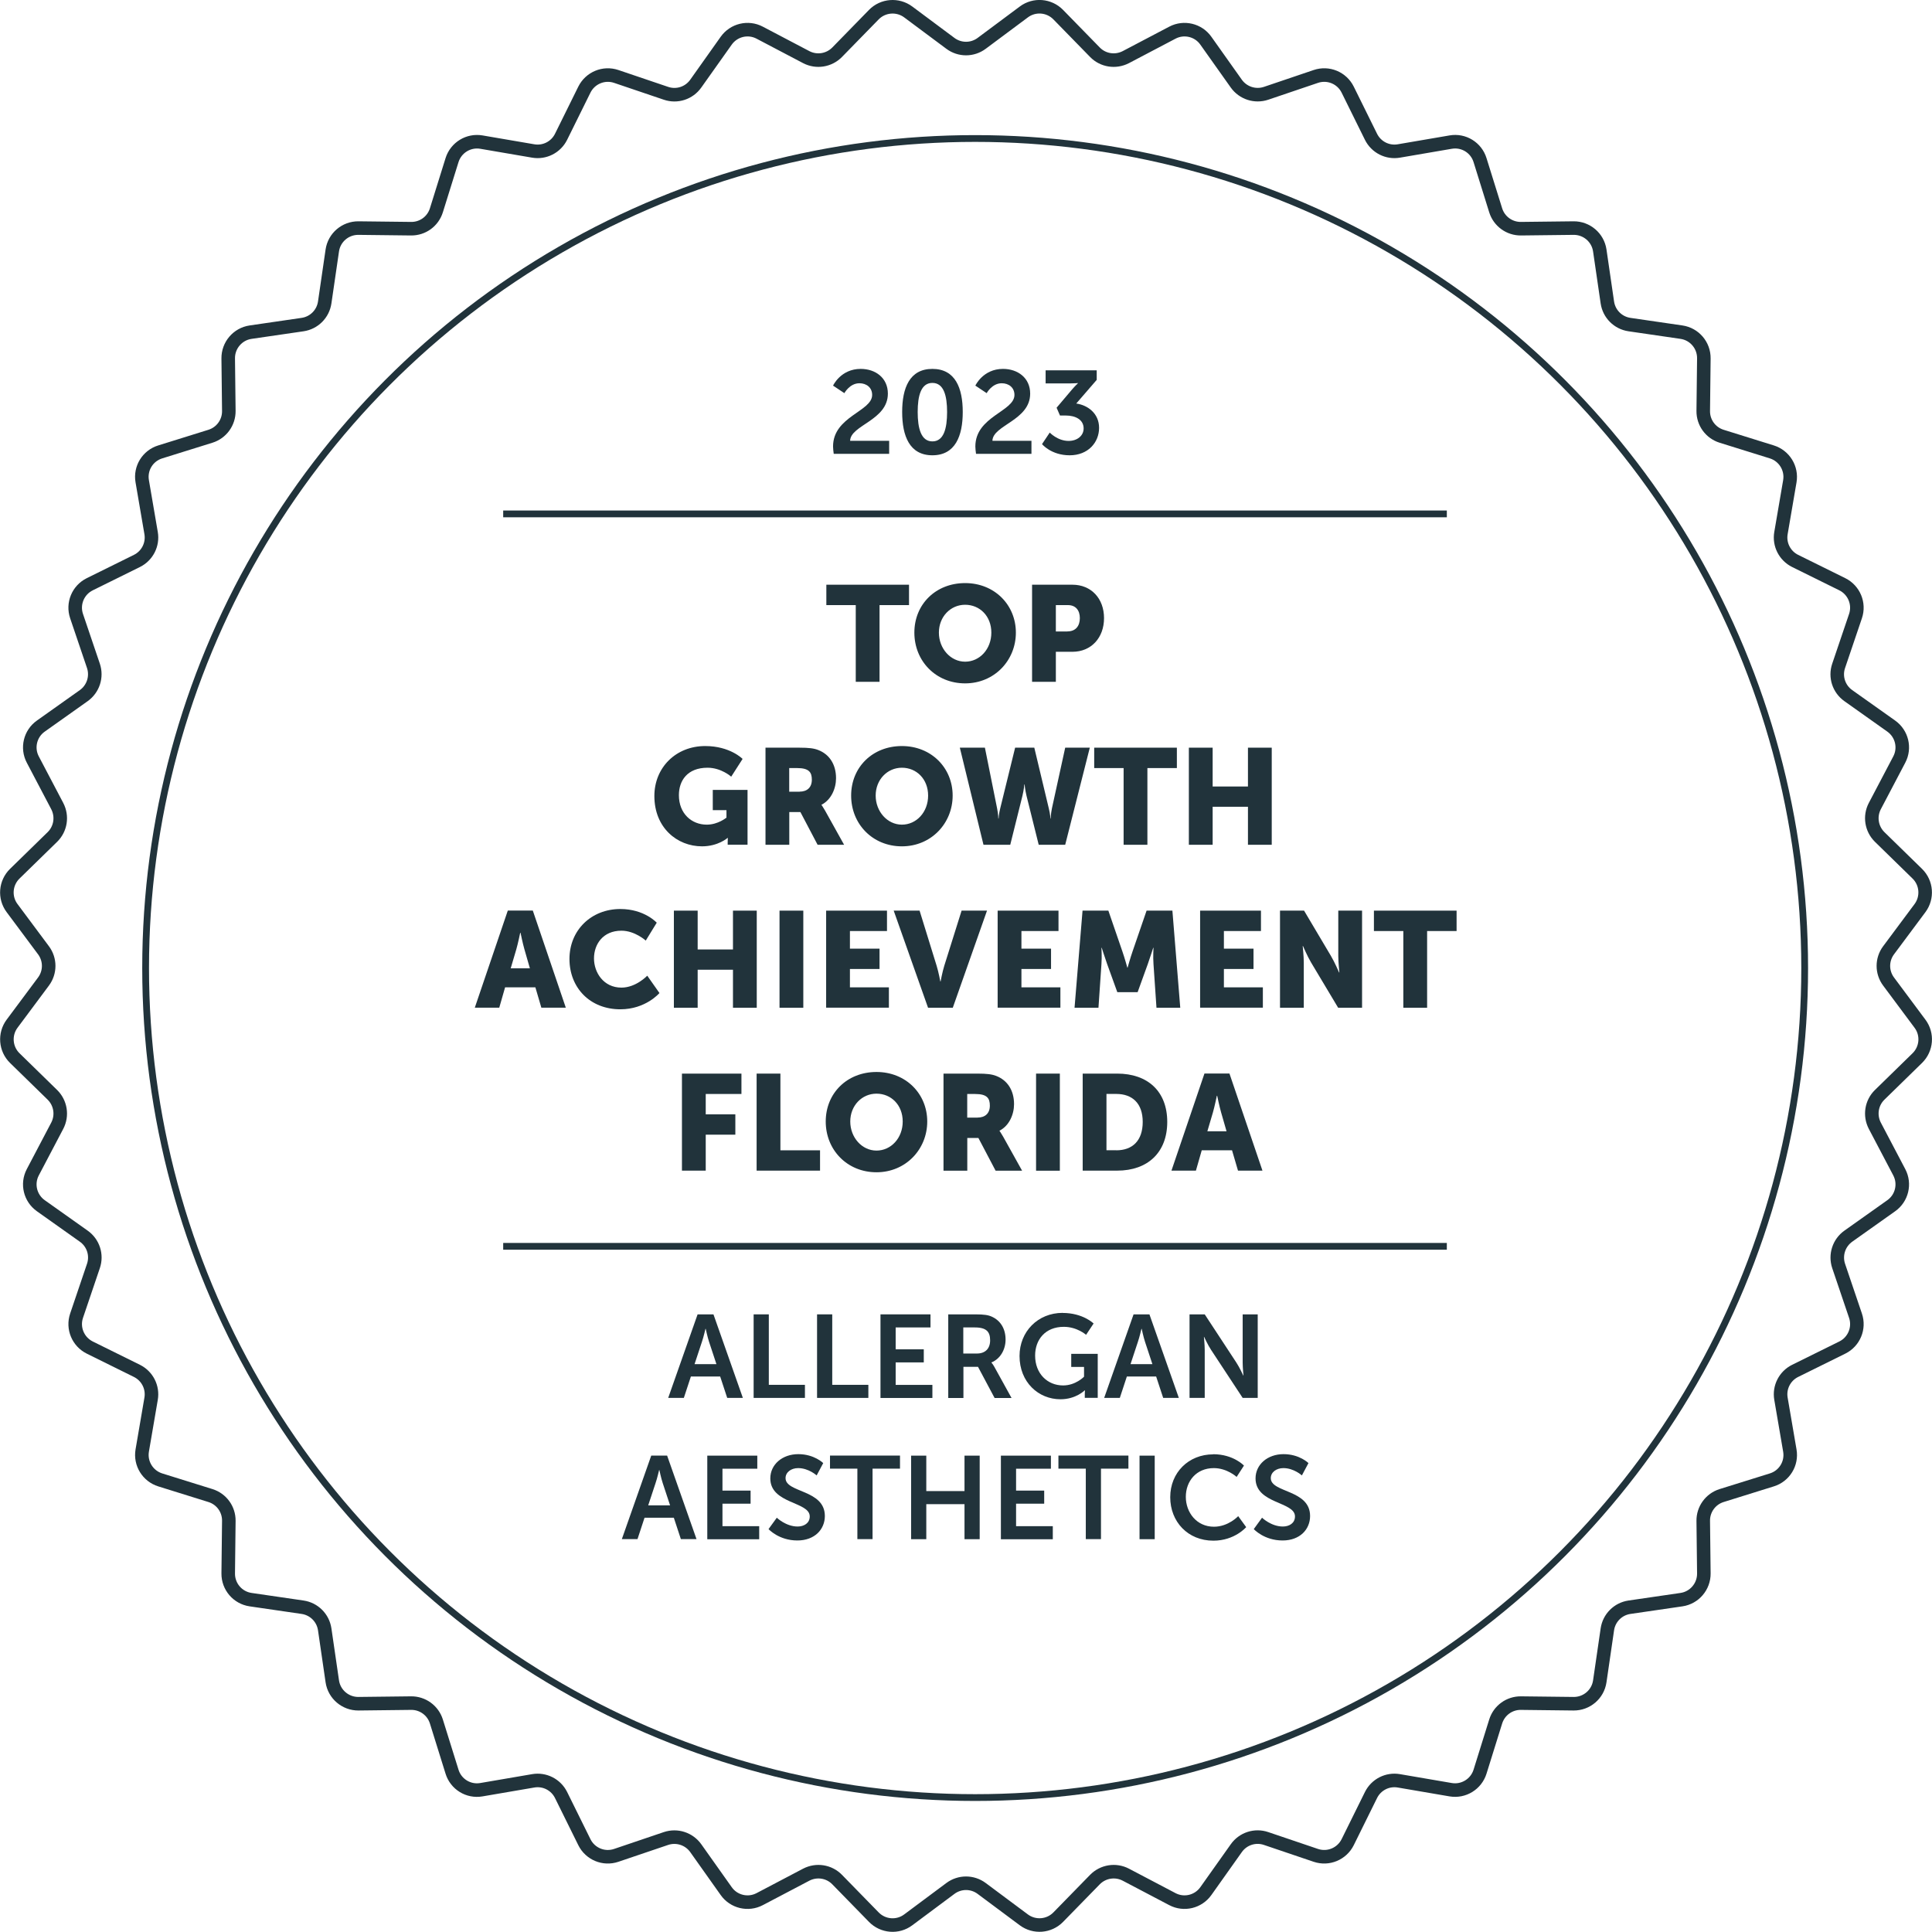 <svg xmlns="http://www.w3.org/2000/svg" id="OBJECTS" width="285.12" height="285.12" viewBox="0 0 285.12 285.12"><g id="background"><circle id="blue-outline-elipse" cx="143.91" cy="142.86" r="122.42" style="fill: none; stroke: #21333b; stroke-miterlimit: 10;"></circle><path id="wavy-elipse" d="M144.87,6.4l6.23-4.64c1.55-1.16,3.72-.98,5.07,.4l5.42,5.55c1.19,1.22,3.04,1.51,4.56,.72l6.87-3.61c1.71-.9,3.83-.39,4.94,1.19l4.49,6.33c.99,1.39,2.77,1.97,4.39,1.43l7.35-2.49c1.83-.62,3.84,.21,4.7,1.95l3.44,6.96c.76,1.53,2.43,2.38,4.11,2.09l7.65-1.31c1.91-.33,3.76,.81,4.33,2.66l2.31,7.41c.51,1.63,2.03,2.73,3.73,2.71l7.76-.09c1.93-.02,3.59,1.39,3.87,3.3l1.12,7.68c.25,1.69,1.57,3.01,3.26,3.26l7.68,1.12c1.91,.28,3.32,1.93,3.3,3.87l-.09,7.76c-.02,1.71,1.08,3.22,2.71,3.73l7.41,2.31c1.85,.58,2.98,2.43,2.66,4.33l-1.31,7.65c-.29,1.68,.56,3.35,2.09,4.11l6.96,3.44c1.73,.86,2.57,2.86,1.95,4.7l-2.49,7.35c-.55,1.62,.03,3.4,1.43,4.39l6.33,4.49c1.58,1.12,2.09,3.23,1.19,4.94l-3.61,6.87c-.79,1.51-.5,3.36,.72,4.56l5.55,5.42c1.38,1.35,1.55,3.52,.4,5.07l-4.64,6.23c-1.02,1.37-1.02,3.24,0,4.61l4.64,6.23c1.16,1.55,.98,3.72-.4,5.07l-5.55,5.42c-1.22,1.19-1.51,3.04-.72,4.56l3.61,6.87c.9,1.71,.39,3.83-1.19,4.94l-6.33,4.49c-1.39,.99-1.97,2.77-1.43,4.39l2.49,7.35c.62,1.83-.21,3.84-1.95,4.7l-6.96,3.44c-1.53,.76-2.38,2.43-2.09,4.11l1.31,7.65c.33,1.91-.81,3.76-2.66,4.33l-7.41,2.31c-1.63,.51-2.73,2.03-2.71,3.73l.09,7.76c.02,1.93-1.39,3.59-3.3,3.87l-7.68,1.12c-1.69,.25-3.01,1.57-3.26,3.26l-1.12,7.68c-.28,1.91-1.93,3.32-3.87,3.3l-7.76-.09c-1.71-.02-3.22,1.08-3.73,2.71l-2.31,7.41c-.58,1.85-2.43,2.98-4.33,2.66l-7.65-1.31c-1.68-.29-3.35,.56-4.11,2.09l-3.44,6.96c-.86,1.73-2.86,2.57-4.7,1.95l-7.35-2.49c-1.62-.55-3.4,.03-4.39,1.43l-4.49,6.33c-1.12,1.58-3.23,2.09-4.94,1.19l-6.87-3.61c-1.51-.79-3.36-.5-4.56,.72l-5.42,5.55c-1.35,1.38-3.52,1.55-5.07,.4l-6.23-4.64c-1.37-1.02-3.24-1.02-4.61,0l-6.23,4.64c-1.55,1.16-3.72,.98-5.07-.4l-5.42-5.55c-1.19-1.22-3.04-1.51-4.56-.72l-6.87,3.61c-1.71,.9-3.83,.39-4.94-1.19l-4.49-6.33c-.99-1.39-2.77-1.97-4.39-1.43l-7.35,2.49c-1.83,.62-3.84-.21-4.7-1.95l-3.44-6.96c-.76-1.53-2.43-2.38-4.11-2.09l-7.65,1.31c-1.91,.33-3.76-.81-4.33-2.66l-2.31-7.41c-.51-1.63-2.03-2.73-3.73-2.71l-7.76,.09c-1.93,.02-3.59-1.39-3.87-3.3l-1.12-7.68c-.25-1.69-1.57-3.01-3.26-3.26l-7.68-1.12c-1.91-.28-3.32-1.93-3.3-3.87l.09-7.76c.02-1.71-1.08-3.22-2.71-3.73l-7.41-2.31c-1.85-.58-2.98-2.43-2.66-4.33l1.31-7.65c.29-1.68-.56-3.35-2.09-4.11l-6.96-3.44c-1.73-.86-2.57-2.86-1.95-4.7l2.49-7.35c.55-1.62-.03-3.4-1.43-4.39l-6.33-4.49c-1.58-1.12-2.09-3.23-1.19-4.94l3.61-6.87c.79-1.51,.5-3.36-.72-4.56l-5.55-5.42c-1.38-1.35-1.55-3.52-.4-5.07l4.64-6.23c1.02-1.37,1.02-3.24,0-4.61l-4.64-6.23c-1.16-1.55-.98-3.72,.4-5.07l5.55-5.42c1.22-1.19,1.51-3.04,.72-4.56l-3.61-6.87c-.9-1.71-.39-3.83,1.19-4.94l6.33-4.49c1.39-.99,1.97-2.77,1.43-4.39l-2.49-7.35c-.62-1.83,.21-3.84,1.95-4.7l6.96-3.44c1.53-.76,2.38-2.43,2.09-4.11l-1.31-7.65c-.33-1.91,.81-3.76,2.66-4.33l7.41-2.31c1.63-.51,2.73-2.03,2.71-3.73l-.09-7.76c-.02-1.93,1.39-3.59,3.3-3.87l7.68-1.12c1.69-.25,3.01-1.57,3.26-3.26l1.12-7.68c.28-1.91,1.93-3.32,3.87-3.3l7.76,.09c1.71,.02,3.22-1.08,3.73-2.71l2.31-7.41c.58-1.85,2.43-2.98,4.33-2.66l7.65,1.31c1.68,.29,3.35-.56,4.11-2.09l3.44-6.96c.86-1.73,2.86-2.57,4.7-1.95l7.35,2.49c1.62,.55,3.4-.03,4.39-1.43l4.49-6.33c1.12-1.58,3.23-2.09,4.94-1.19l6.87,3.61c1.51,.79,3.36,.5,4.56-.72l5.42-5.55c1.35-1.38,3.52-1.55,5.07-.4l6.23,4.64c1.37,1.02,3.24,1.02,4.61,0Z" style="fill: none; stroke: #21333b; stroke-miterlimit: 10; stroke-width: 2px;"></path></g><line x1="213.52" y1="75.84" x2="74.26" y2="75.84" style="fill: none; stroke: #21333b; stroke-miterlimit: 10;"></line><line x1="213.52" y1="183.93" x2="74.26" y2="183.93" style="fill: none; stroke: #21333b; stroke-miterlimit: 10;"></line><g><g><path d="M122.94,65.89c0-4.45,5.77-5.16,5.77-7.61,0-1.08-.83-1.72-1.88-1.72-1.44,0-2.22,1.46-2.22,1.46l-1.67-1.11s1.13-2.47,4.08-2.47c2.17,0,4.01,1.32,4.01,3.65,0,3.96-5.52,4.64-5.57,6.96h5.76v1.93h-8.18c-.05-.4-.1-.75-.1-1.09Z" style="fill: #21333b;"></path><path d="M133.14,60.8c0-3.54,1.09-6.36,4.46-6.36s4.48,2.81,4.48,6.36-1.11,6.39-4.48,6.39-4.46-2.85-4.46-6.39Zm6.63,0c0-2.4-.49-4.29-2.17-4.29s-2.17,1.89-2.17,4.29,.49,4.34,2.17,4.34,2.17-1.91,2.17-4.34Z" style="fill: #21333b;"></path><path d="M143.94,65.89c0-4.45,5.77-5.16,5.77-7.61,0-1.08-.83-1.72-1.88-1.72-1.44,0-2.22,1.46-2.22,1.46l-1.67-1.11s1.13-2.47,4.08-2.47c2.17,0,4.01,1.32,4.01,3.65,0,3.96-5.52,4.64-5.57,6.96h5.76v1.93h-8.18c-.05-.4-.1-.75-.1-1.09Z" style="fill: #21333b;"></path><path d="M154.9,63.82s1.16,1.25,2.8,1.25c1.29,0,2.22-.78,2.22-1.84,0-1.3-1.2-1.91-2.64-1.91h-.85l-.5-1.15,2.26-2.67c.49-.57,.89-.94,.89-.94v-.03s-.36,.05-1.09,.05h-3.68v-1.93h7.54v1.41l-3.02,3.49c1.7,.24,3.37,1.46,3.37,3.59s-1.6,4.05-4.34,4.05-4.08-1.65-4.08-1.65l1.15-1.72Z" style="fill: #21333b;"></path></g><g><path d="M106.28,203.14h-4.32l-1.04,3.16h-2.31l4.34-12.33h2.34l4.34,12.33h-2.31l-1.04-3.16Zm-2.17-7.03s-.28,1.22-.52,1.91l-1.09,3.3h3.23l-1.09-3.3c-.23-.69-.49-1.91-.49-1.91h-.03Z" style="fill: #21333b;"></path><path d="M111.22,193.97h2.24v10.4h5.33v1.93h-7.57v-12.33Z" style="fill: #21333b;"></path><path d="M120.58,193.97h2.24v10.4h5.33v1.93h-7.57v-12.33Z" style="fill: #21333b;"></path><path d="M129.94,193.97h7.38v1.93h-5.14v3.23h4.15v1.93h-4.15v3.32h5.42v1.93h-7.66v-12.33Z" style="fill: #21333b;"></path><path d="M139.93,193.97h3.98c1.34,0,1.94,.1,2.48,.35,1.23,.56,2.01,1.74,2.01,3.37,0,1.48-.78,2.85-2.08,3.37v.04s.17,.17,.42,.61l2.54,4.6h-2.5l-2.45-4.6h-2.15v4.6h-2.24v-12.33Zm4.25,5.78c1.2,0,1.94-.71,1.94-1.94s-.5-1.91-2.26-1.91h-1.7v3.85h2.01Z" style="fill: #21333b;"></path><path d="M156.81,193.76c3.02,0,4.58,1.56,4.58,1.56l-1.11,1.67s-1.32-1.18-3.28-1.18c-2.76,0-4.24,1.91-4.24,4.24,0,2.67,1.82,4.41,4.13,4.41,1.86,0,3.09-1.29,3.09-1.29v-1.44h-1.89v-1.93h3.91v6.49h-1.91v-.59c0-.26,.02-.52,.02-.52h-.03s-1.28,1.32-3.58,1.32c-3.25,0-6.04-2.52-6.04-6.39,0-3.58,2.69-6.36,6.36-6.36Z" style="fill: #21333b;"></path><path d="M170.62,203.14h-4.32l-1.04,3.16h-2.31l4.34-12.33h2.34l4.34,12.33h-2.31l-1.04-3.16Zm-2.17-7.03s-.28,1.22-.52,1.91l-1.09,3.3h3.23l-1.09-3.3c-.23-.69-.49-1.91-.49-1.91h-.03Z" style="fill: #21333b;"></path><path d="M175.55,193.97h2.24l4.67,7.12c.47,.71,1.02,1.91,1.02,1.91h.03s-.12-1.18-.12-1.91v-7.12h2.22v12.33h-2.22l-4.67-7.1c-.47-.71-1.02-1.91-1.02-1.91h-.03s.12,1.18,.12,1.91v7.1h-2.24v-12.33Z" style="fill: #21333b;"></path><path d="M99.44,223.98h-4.32l-1.04,3.16h-2.31l4.34-12.33h2.34l4.34,12.33h-2.31l-1.04-3.16Zm-2.17-7.03s-.28,1.22-.52,1.91l-1.09,3.3h3.23l-1.09-3.3c-.23-.69-.49-1.91-.49-1.91h-.03Z" style="fill: #21333b;"></path><path d="M104.38,214.82h7.38v1.93h-5.14v3.23h4.15v1.93h-4.15v3.32h5.42v1.93h-7.66v-12.33Z" style="fill: #21333b;"></path><path d="M114.64,223.98s1.34,1.3,3.07,1.3c.94,0,1.79-.49,1.79-1.49,0-2.21-5.82-1.82-5.82-5.61,0-2.05,1.77-3.58,4.13-3.58s3.68,1.32,3.68,1.32l-.97,1.82s-1.18-1.08-2.73-1.08c-1.04,0-1.86,.61-1.86,1.48,0,2.19,5.8,1.65,5.8,5.59,0,1.96-1.49,3.61-4.06,3.61-2.74,0-4.25-1.68-4.25-1.68l1.22-1.68Z" style="fill: #21333b;"></path><path d="M126.54,216.74h-4.05v-1.93h10.33v1.93h-4.05v10.4h-2.24v-10.4Z" style="fill: #21333b;"></path><path d="M134.46,214.82h2.24v5.23h5.64v-5.23h2.24v12.33h-2.24v-5.17h-5.64v5.17h-2.24v-12.33Z" style="fill: #21333b;"></path><path d="M147.71,214.82h7.38v1.93h-5.14v3.23h4.15v1.93h-4.15v3.32h5.42v1.93h-7.66v-12.33Z" style="fill: #21333b;"></path><path d="M160.25,216.74h-4.05v-1.93h10.33v1.93h-4.05v10.4h-2.24v-10.4Z" style="fill: #21333b;"></path><path d="M168.17,214.82h2.24v12.33h-2.24v-12.33Z" style="fill: #21333b;"></path><path d="M179.03,214.61c3,0,4.55,1.68,4.55,1.68l-1.08,1.67s-1.41-1.3-3.37-1.3c-2.6,0-4.13,1.95-4.13,4.24s1.58,4.41,4.15,4.41c2.14,0,3.58-1.56,3.58-1.56l1.18,1.62s-1.7,2-4.84,2c-3.77,0-6.37-2.79-6.37-6.42s2.71-6.32,6.34-6.32Z" style="fill: #21333b;"></path><path d="M186.25,223.98s1.34,1.3,3.07,1.3c.94,0,1.79-.49,1.79-1.49,0-2.21-5.82-1.82-5.82-5.61,0-2.05,1.77-3.58,4.13-3.58s3.68,1.32,3.68,1.32l-.97,1.82s-1.18-1.08-2.73-1.08c-1.04,0-1.86,.61-1.86,1.48,0,2.19,5.8,1.65,5.8,5.59,0,1.96-1.49,3.61-4.06,3.61-2.74,0-4.25-1.68-4.25-1.68l1.22-1.68Z" style="fill: #21333b;"></path></g><g><path d="M126.3,89.3h-4.35v-3.01h12.2v3.01h-4.35v11.32h-3.51v-11.32Z" style="fill: #21333b;"></path><path d="M142.43,86.05c4.33,0,7.49,3.21,7.49,7.31s-3.17,7.49-7.49,7.49-7.49-3.29-7.49-7.49,3.17-7.31,7.49-7.31Zm0,11.6c2.14,0,3.87-1.84,3.87-4.29s-1.72-4.11-3.87-4.11-3.87,1.76-3.87,4.11,1.72,4.29,3.87,4.29Z" style="fill: #21333b;"></path><path d="M152.31,86.29h5.95c2.78,0,4.67,2.04,4.67,4.93s-1.88,4.97-4.67,4.97h-2.44v4.43h-3.51v-14.33Zm5.23,6.89c1.22,0,1.82-.82,1.82-1.96s-.6-1.92-1.76-1.92h-1.78v3.89h1.72Z" style="fill: #21333b;"></path><path d="M104.08,110.1c3.67,0,5.51,1.9,5.51,1.9l-1.68,2.62s-1.46-1.32-3.49-1.32c-3,0-4.23,1.92-4.23,4.05,0,2.72,1.88,4.35,4.11,4.35,1.68,0,2.91-1.04,2.91-1.04v-1.1h-2.02v-2.99h5.13v8.09h-2.93v-.4c0-.3,.02-.6,.02-.6h-.04s-1.38,1.24-3.77,1.24c-3.67,0-7.03-2.74-7.03-7.43,0-4.17,3.15-7.37,7.51-7.37Z" style="fill: #21333b;"></path><path d="M112.96,110.34h4.99c1.46,0,2.16,.1,2.79,.34,1.62,.62,2.64,2.08,2.64,4.17,0,1.52-.72,3.19-2.14,3.91v.04s.2,.26,.54,.86l2.79,5.01h-3.91l-2.54-4.83h-1.64v4.83h-3.51v-14.33Zm5.03,6.49c1.12,0,1.82-.62,1.82-1.76,0-1.08-.4-1.72-2.16-1.72h-1.18v3.49h1.52Z" style="fill: #21333b;"></path><path d="M133.1,110.1c4.33,0,7.49,3.21,7.49,7.31s-3.17,7.49-7.49,7.49-7.49-3.29-7.49-7.49,3.17-7.31,7.49-7.31Zm0,11.6c2.14,0,3.87-1.84,3.87-4.29s-1.72-4.11-3.87-4.11-3.87,1.76-3.87,4.11,1.72,4.29,3.87,4.29Z" style="fill: #21333b;"></path><path d="M141.66,110.34h3.69l1.8,8.96c.18,.88,.18,1.5,.18,1.5h.04s.02-.62,.24-1.5l2.2-8.96h2.83l2.14,8.96c.22,.88,.24,1.5,.24,1.5h.04s0-.62,.18-1.5l1.96-8.96h3.63l-3.63,14.33h-3.91l-1.8-7.23c-.22-.92-.28-1.68-.28-1.68h-.04s-.06,.76-.28,1.68l-1.8,7.23h-3.95l-3.49-14.33Z" style="fill: #21333b;"></path><path d="M165.83,113.35h-4.35v-3.01h12.2v3.01h-4.35v11.32h-3.51v-11.32Z" style="fill: #21333b;"></path><path d="M175.45,110.34h3.51v5.73h5.21v-5.73h3.51v14.33h-3.51v-5.61h-5.21v5.61h-3.51v-14.33Z" style="fill: #21333b;"></path><path d="M79.01,145.71h-4.47l-.86,3h-3.61l4.87-14.33h3.69l4.87,14.33h-3.61l-.88-3Zm-2.24-8.05s-.32,1.56-.58,2.46l-.82,2.78h2.83l-.8-2.78c-.26-.9-.58-2.46-.58-2.46h-.04Z" style="fill: #21333b;"></path><path d="M91.55,134.15c3.55,0,5.37,2.02,5.37,2.02l-1.62,2.64s-1.6-1.46-3.59-1.46c-2.74,0-4.05,2.02-4.05,4.09s1.4,4.31,4.05,4.31c2.16,0,3.81-1.76,3.81-1.76l1.8,2.56s-2.02,2.4-5.77,2.4c-4.49,0-7.51-3.19-7.51-7.43s3.21-7.37,7.51-7.37Z" style="fill: #21333b;"></path><path d="M99.45,134.39h3.51v5.73h5.21v-5.73h3.51v14.33h-3.51v-5.61h-5.21v5.61h-3.51v-14.33Z" style="fill: #21333b;"></path><path d="M115.04,134.39h3.51v14.33h-3.51v-14.33Z" style="fill: #21333b;"></path><path d="M121.92,134.39h8.98v3.01h-5.47v2.6h4.37v3h-4.37v2.71h5.75v3h-9.26v-14.33Z" style="fill: #21333b;"></path><path d="M131.9,134.39h3.81l2.52,8.15c.28,.9,.54,2.3,.54,2.3h.04s.26-1.4,.54-2.3l2.56-8.15h3.75l-5.05,14.33h-3.65l-5.07-14.33Z" style="fill: #21333b;"></path><path d="M147.23,134.39h8.98v3.01h-5.47v2.6h4.37v3h-4.37v2.71h5.75v3h-9.26v-14.33Z" style="fill: #21333b;"></path><path d="M159.76,134.39h3.81l2.08,6.05c.32,.92,.72,2.36,.72,2.36h.04s.4-1.44,.72-2.36l2.08-6.05h3.81l1.16,14.33h-3.51l-.44-6.45c-.08-1.08,0-2.4,0-2.4h-.04s-.48,1.5-.8,2.4l-1.5,4.15h-3l-1.5-4.15c-.32-.9-.8-2.4-.8-2.4h-.04s.08,1.32,0,2.4l-.44,6.45h-3.53l1.18-14.33Z" style="fill: #21333b;"></path><path d="M177.11,134.39h8.98v3.01h-5.47v2.6h4.37v3h-4.37v2.71h5.75v3h-9.26v-14.33Z" style="fill: #21333b;"></path><path d="M188.9,134.39h3.55l3.97,6.69c.56,.94,1.2,2.44,1.2,2.44h.04s-.16-1.54-.16-2.44v-6.69h3.51v14.33h-3.53l-3.99-6.67c-.56-.94-1.2-2.44-1.2-2.44h-.04s.16,1.54,.16,2.44v6.67h-3.51v-14.33Z" style="fill: #21333b;"></path><path d="M207.11,137.4h-4.35v-3.01h12.2v3.01h-4.35v11.32h-3.51v-11.32Z" style="fill: #21333b;"></path><path d="M100.65,158.44h8.77v3.01h-5.27v3h4.37v3h-4.37v5.31h-3.51v-14.33Z" style="fill: #21333b;"></path><path d="M111.66,158.44h3.51v11.32h5.85v3h-9.36v-14.33Z" style="fill: #21333b;"></path><path d="M129.35,158.2c4.33,0,7.49,3.21,7.49,7.31s-3.17,7.49-7.49,7.49-7.49-3.29-7.49-7.49,3.17-7.31,7.49-7.31Zm0,11.6c2.14,0,3.87-1.84,3.87-4.29s-1.72-4.11-3.87-4.11-3.87,1.76-3.87,4.11,1.72,4.29,3.87,4.29Z" style="fill: #21333b;"></path><path d="M139.23,158.44h4.99c1.46,0,2.16,.1,2.79,.34,1.62,.62,2.64,2.08,2.64,4.17,0,1.52-.72,3.19-2.14,3.91v.04s.2,.26,.54,.86l2.79,5.01h-3.91l-2.54-4.83h-1.64v4.83h-3.51v-14.33Zm5.03,6.49c1.12,0,1.82-.62,1.82-1.76,0-1.08-.4-1.72-2.16-1.72h-1.18v3.49h1.52Z" style="fill: #21333b;"></path><path d="M152.9,158.44h3.51v14.33h-3.51v-14.33Z" style="fill: #21333b;"></path><path d="M159.78,158.44h5.09c4.51,0,7.39,2.62,7.39,7.13s-2.88,7.19-7.39,7.19h-5.09v-14.33Zm4.95,11.32c2.42,0,3.91-1.44,3.91-4.19s-1.54-4.13-3.91-4.13h-1.44v8.31h1.44Z" style="fill: #21333b;"></path><path d="M181.82,169.76h-4.47l-.86,3h-3.61l4.87-14.33h3.69l4.87,14.33h-3.61l-.88-3Zm-2.24-8.05s-.32,1.56-.58,2.46l-.82,2.78h2.83l-.8-2.78c-.26-.9-.58-2.46-.58-2.46h-.04Z" style="fill: #21333b;"></path></g></g></svg>